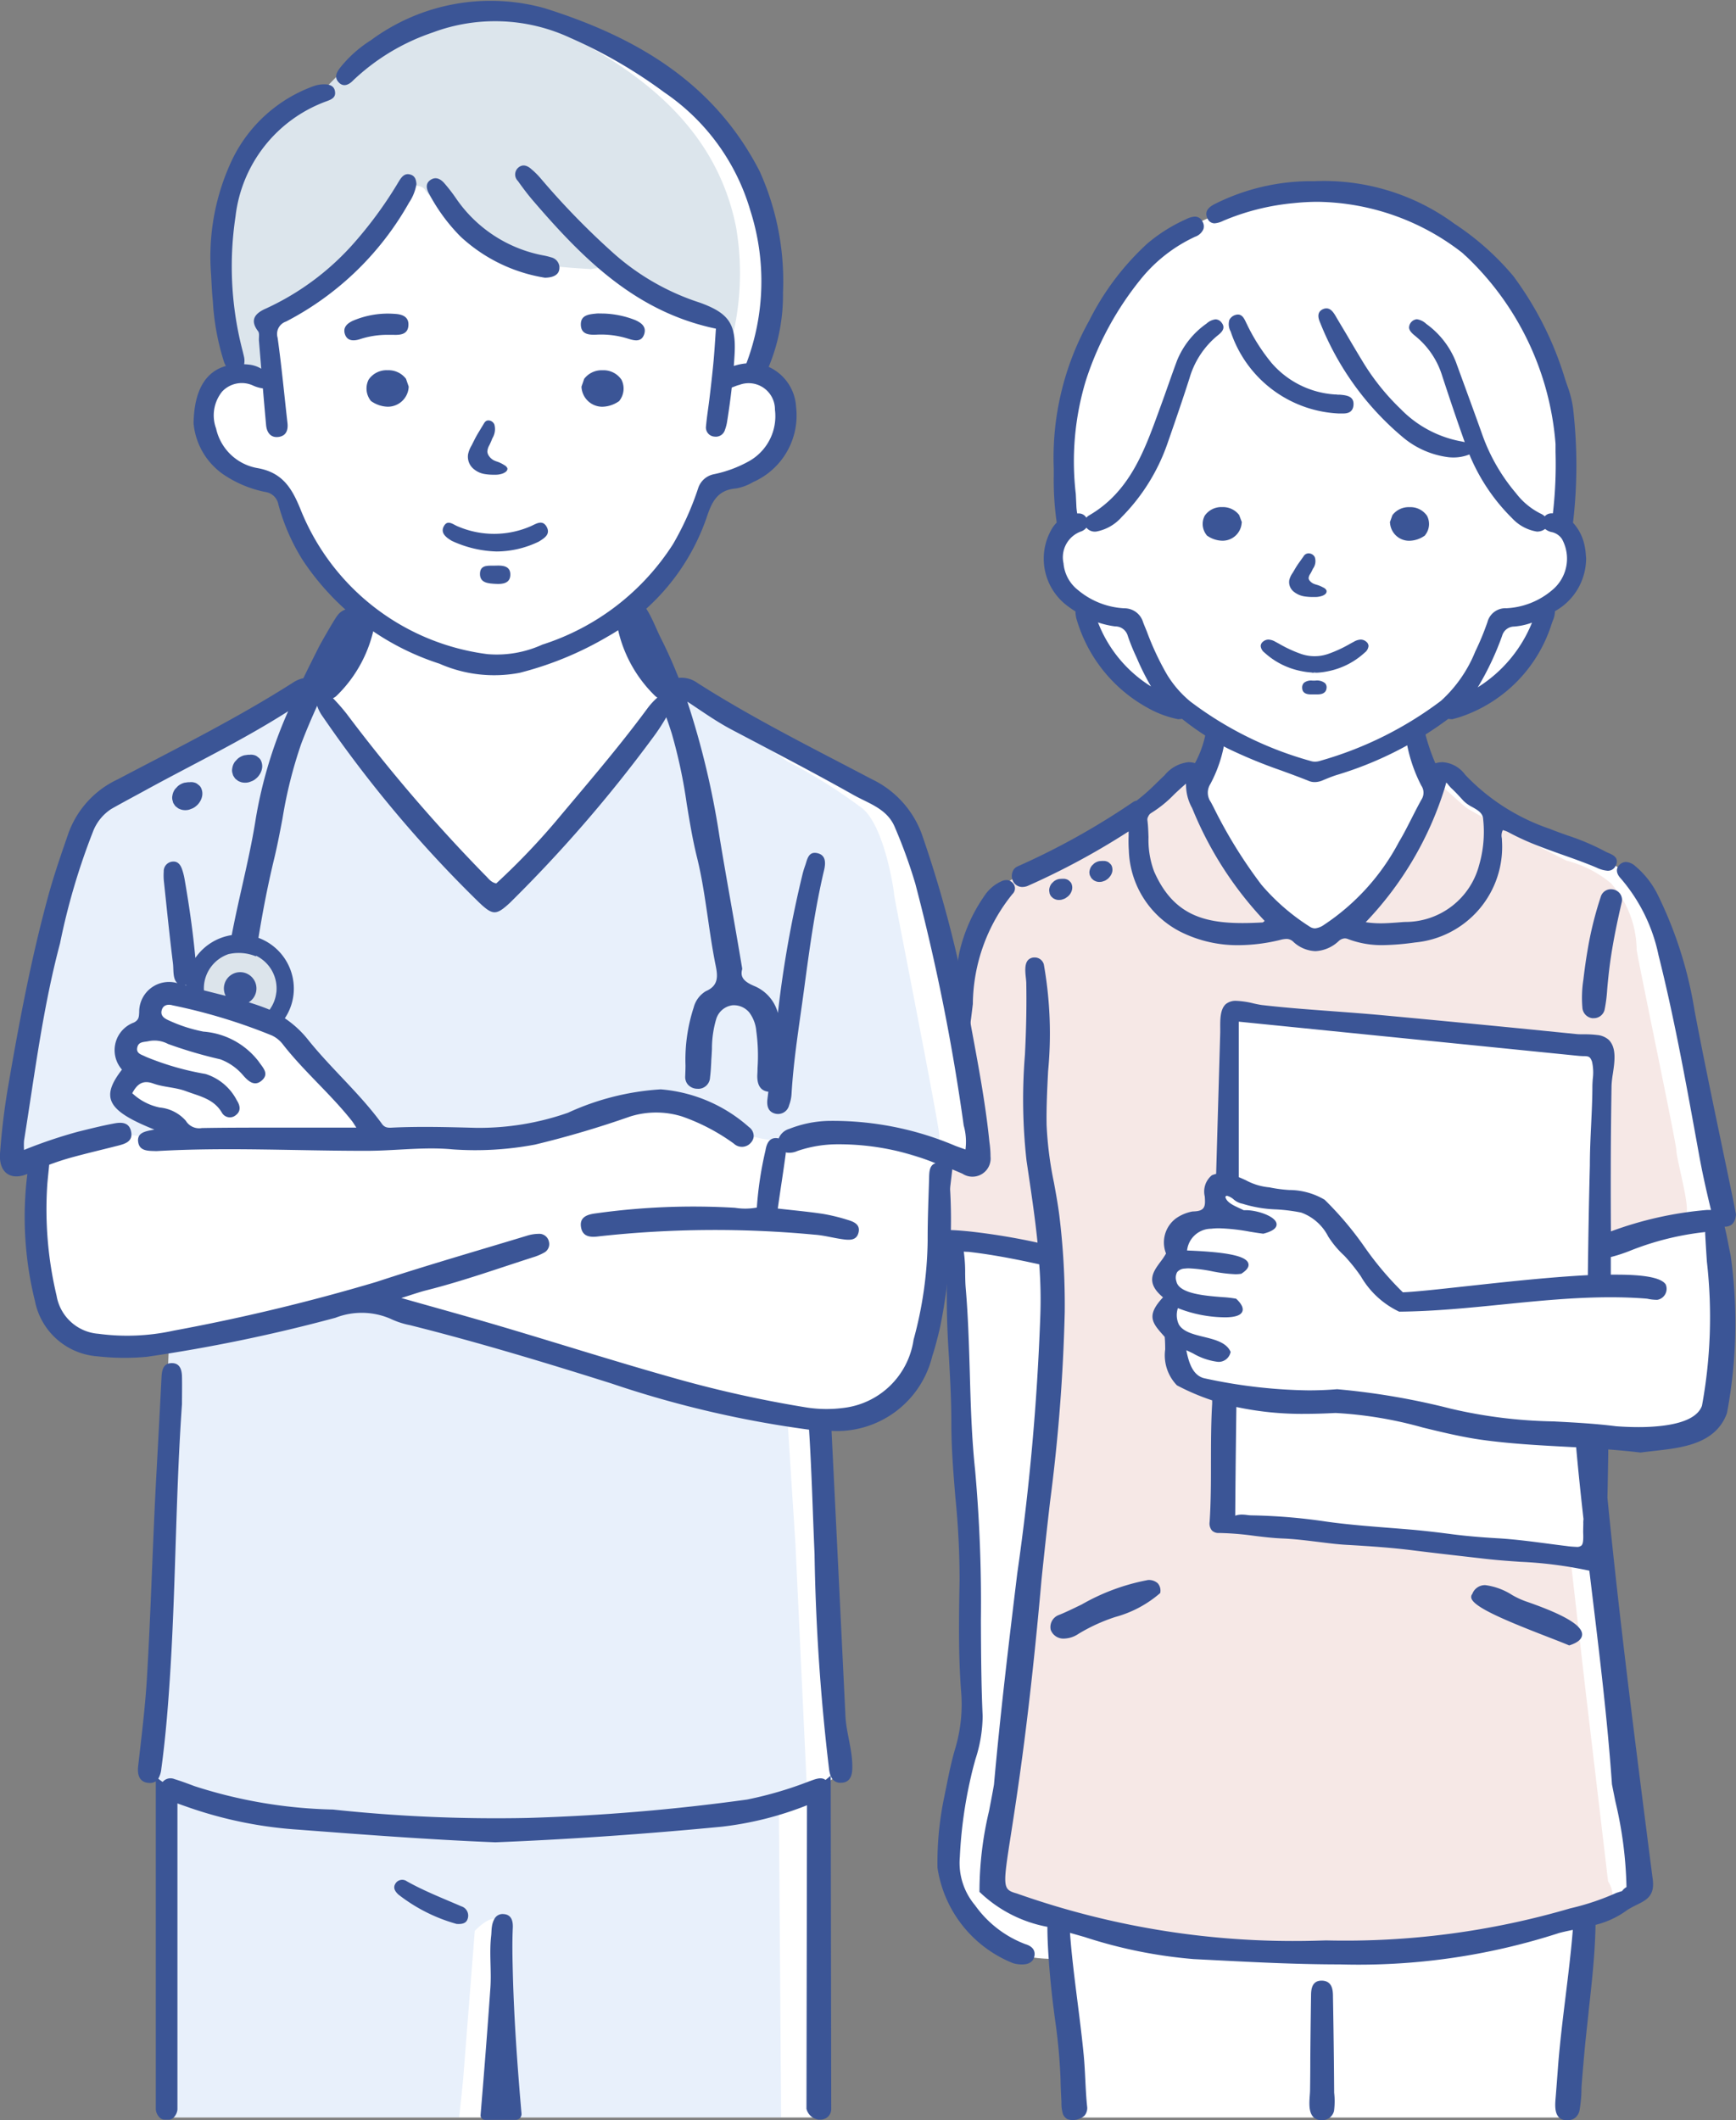 <svg id="Group_59975" data-name="Group 59975" xmlns="http://www.w3.org/2000/svg" width="65.502" height="80" viewBox="0 0 65.502 80">
  <rect x="0" y="0" width="65.502" height="80" fill="#808080" stroke="none"/>
  <g id="看護師" transform="translate(34.912 6.832)">
    <path id="白" d="M757.406,120.574c-.03-.233-.049-.37-.049-.37l.493-.136c-.734-3.793-1.172-6.5-2.32-10.5-.877-2.16-1.262-2.62-3.036-3.336-2.01-.792-3.544-1.219-4.839-2.767-.651-.7-.639.176-1.245-.476-.064-.311-.264-1.043-.331-1.35l.257-.152a5.151,5.151,0,0,1,2.245-.986c.624-.3,2.376-1.54,2.531-3.092a.867.867,0,0,1,.288-.493h0a2.139,2.139,0,0,0,.756-2.743c-.385-.163-.375-.284-.233-.642a8.346,8.346,0,0,1,.017-.865,11.3,11.3,0,0,0-.558-4.466,15.1,15.1,0,0,0-2.564-4.333,9.586,9.586,0,0,0-2.536-1.541c-3.341-1.881-7.3-.556-10.262,1.328a12.327,12.327,0,0,0-2.914,4.923,10.422,10.422,0,0,0-.167,4.959c.111.193-.111.442-.242.6-.216.474-.738,1.113-.278,1.71a2.055,2.055,0,0,0,.98,1.086c.31.333.24.906.514,1.345.292.495.623.989,1.046,1.57.3.468,1.741.821,2.263.976.356.18,1.06.9,1.443,1.033-.132.432-.286,1.676-.888,1.509-.977-.018-.689.579-1.67,1.178-.983.541-1.842,1-2.818,1.653-1.089.742-1.7.867-2.54,1.536-1.7,1.494-1.587,4.372-1.973,6.612-.28,2.071-.589,4.755-.859,6.545l.477.146.4-.04c.016,4.439.695,13.233.621,17.948a6.377,6.377,0,0,1-.3,1.72c-.252.97-1.144,3.894-.45,4.924,1.069,1.76,2.123,2.578,4.13,2.489l.56,5.994H751.9c0-.045.617-7.156.621-7.195s.035-.4.036-.428a10.245,10.245,0,0,0,2.011-.82c.625-.222-.894-8.256-.807-8.524-.015-.012-.686-4.184-.767-5.215-.035-.652-.048-2.646-.053-3.52,1.466.028,3.225.439,4.275-.609C758.356,126.447,757.548,122.239,757.406,120.574Z" transform="translate(-727.687 -81.003)" fill="#fff"/>
    <g id="塗り" transform="translate(0.329 22.273)">
      <g id="Group_59969" data-name="Group 59969">
        <path id="Path_186006" data-name="Path 186006" d="M757,341.7c0-.273-1.4-6.933-1.5-7.578a3.819,3.819,0,0,0-.973-2.513,4.263,4.263,0,0,0-1.685-.854s-3.465-1.761-3.774-2c-.19-.15-.714-.628-1.1-.973a10.158,10.158,0,0,1-1.536,2.891,17.075,17.075,0,0,1-1.533,1.844,4.4,4.4,0,0,1-1.218,1.129.457.457,0,0,1-.316.028.441.441,0,0,1-.06.03l-.016,0a4.262,4.262,0,0,1-.552-.325,8.931,8.931,0,0,1-1.127-1.022,6.81,6.81,0,0,1-1.689-2.3.247.247,0,0,0-.19-.161c-.009-.019-.019-.038-.028-.057a10.25,10.25,0,0,1-.566-1.5,2.034,2.034,0,0,0-.281-.777.471.471,0,0,0-.507-.145c-.1-.037-.252-.034-.427.158a10.266,10.266,0,0,1-1.25,1.15,9.637,9.637,0,0,1-1.52,1.09c-.692.405-2.273,1.195-2.818,1.5s-.274-.118-.95.758a3.769,3.769,0,0,0-1.1,2.2c-.24,1.235-.434,3.105-.578,4.167s-.724,6.609-.724,6.609l1.481.1,2.737.539s.164,2.444.154,3.421-.525,4.971-.525,4.971-.5,5.662-.692,6.825-.322,4.988-.579,6.05a10.837,10.837,0,0,0-.564,2.46c.113.27.258.354.789.708a24.8,24.8,0,0,0,4.025,1.213,23.3,23.3,0,0,0,3.59.472c.5-.011,1.68-.014,2.666-.011a.19.19,0,0,0,.159.206,6.5,6.5,0,0,0,1.358.017c.458-.014.916-.031,1.373-.054.286-.014.574-.026.862-.046a2.117,2.117,0,0,0,.461.041c.373-.011.741-.1,1.111-.14.4-.044.8-.067,1.2-.1a16.939,16.939,0,0,0,4.409-.954c.4-.145.79-.309,1.173-.487.191-.089.38-.184.422-.41a1,1,0,0,0-.169-.593l-.861-7.293s-.357-3.124-.581-5.1l-.027,0c-.933-.14-1.881-.127-2.823-.234-.088-.01-.175-.022-.262-.034-.7-.016-1.4-.024-2.1-.083-.965-.081-1.923-.239-2.887-.315a22.518,22.518,0,0,1-2.778-.212.469.469,0,0,1-.062-.019,9.6,9.6,0,0,1-1.537-.146.417.417,0,0,1-.195-.09.439.439,0,0,1-.384-.428c-.04-.962.11-1.923.11-2.886a11.436,11.436,0,0,0,.022-1.355c-.054-.427-.256-.335-.63-.425a1.441,1.441,0,0,1-.9-.59,1.32,1.32,0,0,1-.327-1.332,1.171,1.171,0,0,1-.233-1.5,1.346,1.346,0,0,1-.237-.687,1.006,1.006,0,0,1,.306-.815,1.2,1.2,0,0,1,.192-1.074,2.686,2.686,0,0,1,1.046-.515.335.335,0,0,1,.2-.013c.123-.015.261-.028.247-.011.034-.041-.019-.33-.016-.413a1.1,1.1,0,0,1,.459-.952c0-.057,0-.113,0-.17a.374.374,0,0,1-.034-.169c.112-1.712.024-3.4.015-5.121a.47.47,0,0,1,.488-.714c1.5.295,3.031.114,4.539.315q1.782.237,3.562.5a39.2,39.2,0,0,1,4.732.259.442.442,0,0,1,.621.4v.01a.451.451,0,0,1,.056.21c.052,2.219-.312,4.472-.228,6.694.163-.046.343-.1.532-.155.787-.238,2.182-.276,2.4-.477s.5.041.545-.37S757,341.973,757,341.7Z" transform="translate(-728.988 -327.39)" fill="#f6e8e6"/>
      </g>
    </g>
    <g id="アウトライン" transform="translate(0 0)">
      <g id="Group_59970" data-name="Group 59970" transform="translate(0 20.425)">
        <path id="Path_186007" data-name="Path 186007" d="M889.268,843.687q-.013-1.21-.035-2.42c0-.223-.011-.6-.414-.611H888.8c-.386,0-.392.381-.394.565q-.018,1.177-.028,2.355,0,.6-.009,1.194c0,.31-.126.884.19,1.086a.473.473,0,0,0,.3.065.455.455,0,0,0,.414-.35,2.846,2.846,0,0,0,.005-.687Q889.274,844.285,889.268,843.687Z" transform="translate(-873.85 -793.18)" fill="#3b5596"/>
        <path id="Path_186008" data-name="Path 186008" d="M778.371,672.522a.507.507,0,0,0,.51.331,1.008,1.008,0,0,0,.535-.177,6.634,6.634,0,0,1,1.394-.638,4.3,4.3,0,0,0,1.689-.9l.009-.02V671.1a.417.417,0,0,0-.1-.335.5.5,0,0,0-.368-.121,7.986,7.986,0,0,0-2.5.923c-.357.173-.666.322-.872.4A.485.485,0,0,0,778.371,672.522Z" transform="translate(-773.638 -638.284)" fill="#3b5596"/>
        <path id="Path_186009" data-name="Path 186009" d="M959.927,674.736c.271.105.552.214.756.3l.025.01.025-.008c.306-.1.461-.241.462-.407,0-.445-1.166-.91-2.049-1.221a3.094,3.094,0,0,1-.6-.271,2.459,2.459,0,0,0-1-.367.507.507,0,0,0-.495.333.173.173,0,0,0-.035.161C957.117,673.62,958.393,674.141,959.927,674.736Z" transform="translate(-936.411 -640.219)" fill="#3b5596"/>
        <path id="Path_186010" data-name="Path 186010" d="M795.038,365.9l.009.022h0a.474.474,0,0,0,.042.071.314.314,0,0,0,.036.034l.037.034a.524.524,0,0,0,.095.047.36.36,0,0,0,.124.021.572.572,0,0,0,.087-.007.256.256,0,0,0,.044-.012l.029-.01a.345.345,0,0,0,.123-.062l.01-.007a.408.408,0,0,0,.094-.089.463.463,0,0,0,.1-.194.385.385,0,0,0-.011-.2.233.233,0,0,0-.081-.118.249.249,0,0,0-.125-.077.293.293,0,0,0-.1-.016h-.027a.218.218,0,0,0-.041,0l-.1.007a.473.473,0,0,0-.2.09l-.076.073a.421.421,0,0,0-.089.178.3.3,0,0,0,0,.165l0,.015A.182.182,0,0,0,795.038,365.9Z" transform="translate(-788.814 -360.109)" fill="#3b5596"/>
        <path id="Path_186011" data-name="Path 186011" d="M778.7,373.51a.466.466,0,0,0,.095-.194.385.385,0,0,0-.011-.2.231.231,0,0,0-.081-.118.25.25,0,0,0-.125-.077.3.3,0,0,0-.1-.016h-.027a.226.226,0,0,0-.041,0l-.1.007a.475.475,0,0,0-.2.09l-.076.073a.421.421,0,0,0-.089.178.3.3,0,0,0,0,.165l0,.015a.185.185,0,0,0,.011.042l.009.022h0a.472.472,0,0,0,.042.071.319.319,0,0,0,.036.034l.037.034a.511.511,0,0,0,.095.047.36.36,0,0,0,.124.021.568.568,0,0,0,.087-.007.247.247,0,0,0,.044-.012l.029-.01a.344.344,0,0,0,.123-.062l.01-.007A.411.411,0,0,0,778.7,373.51Z" transform="translate(-773.258 -367.004)" fill="#3b5596"/>
        <path id="Path_186012" data-name="Path 186012" d="M725.673,386.545l.046,0c.343,0,.383-.331.4-.509q.121-1.006.239-2.012c.194-1.654.4-3.364.628-5.041.034-.247.064-.5.094-.746a6.685,6.685,0,0,1,1.495-4.153.29.29,0,0,0,0-.427.317.317,0,0,0-.23-.1.464.464,0,0,0-.209.057,1.5,1.5,0,0,0-.616.533,6.1,6.1,0,0,0-.954,2.166c-.343,1.957-.624,4.074-.86,6.474-.071.728-.179,1.46-.282,2.169-.047.321-.094.64-.137.961C725.278,386.22,725.3,386.516,725.673,386.545Z" transform="translate(-725.285 -367.608)" fill="#3b5596"/>
        <path id="Path_186013" data-name="Path 186013" d="M762.425,312.815a.537.537,0,0,0,.215-.047,27.794,27.794,0,0,0,3.793-2.05h0c0,.062,0,.118,0,.174a5.036,5.036,0,0,0,.008.546,3.573,3.573,0,0,0,1.942,3.064,4.789,4.789,0,0,0,2.195.509,6.728,6.728,0,0,0,1.582-.2.972.972,0,0,1,.229-.036.361.361,0,0,1,.249.1,1.288,1.288,0,0,0,.84.361,1.368,1.368,0,0,0,.875-.374.373.373,0,0,1,.235-.107.323.323,0,0,1,.121.025,3.581,3.581,0,0,0,1.332.229,9.69,9.69,0,0,0,1.2-.1,3.622,3.622,0,0,0,3.278-3.847c0-.031,0-.063-.006-.094a.455.455,0,0,1,.04-.3l.048.016a.815.815,0,0,1,.152.06,9.62,9.62,0,0,0,1.045.484c.34.135.685.258,1.026.379.415.147.845.3,1.268.479a1.165,1.165,0,0,0,.417.117.321.321,0,0,0,.3-.187.106.106,0,0,0,.008-.016.3.3,0,0,0,.024-.235c-.046-.122-.189-.183-.316-.239a1.226,1.226,0,0,1-.132-.063,8.855,8.855,0,0,0-1.405-.594c-.224-.08-.455-.162-.678-.252a7.892,7.892,0,0,1-3.177-2.034,1.15,1.15,0,0,0-.853-.477.949.949,0,0,0-.273.042,7.55,7.55,0,0,1-.367-1.059c0-.013-.006-.026-.008-.039a1.054,1.054,0,0,1-.023-.113.592.592,0,0,0-.109-.3l-.016-.019-.006-.008-.068.051,0,0a1.824,1.824,0,0,1-.25.17h0a.92.92,0,0,1-.229.092l-.025.007,0,.025a2.05,2.05,0,0,0,.036.5c0,.012,0,.024.007.037a5.727,5.727,0,0,0,.528,1.5.473.473,0,0,1,.007.522c-.127.227-.246.462-.362.689-.153.3-.312.618-.49.913a8.5,8.5,0,0,1-2.827,3.127.715.715,0,0,1-.34.134.377.377,0,0,1-.21-.072,8.071,8.071,0,0,1-1.81-1.572,18.021,18.021,0,0,1-1.806-2.923l-.105-.2a.606.606,0,0,1-.019-.677,5.1,5.1,0,0,0,.508-1.415l.007-.037a1.868,1.868,0,0,0,.03-.4v-.022l-.021-.008a4.234,4.234,0,0,1-.583-.315l-.033-.022-.018.035a.365.365,0,0,0-.027.059,1.087,1.087,0,0,0-.051.252s0,0,0,.008,0,.025-.006.039a3.918,3.918,0,0,1-.384,1.034.955.955,0,0,0-.248-.035,1.347,1.347,0,0,0-.9.495l-.037.035c-.086.081-.17.163-.255.245a7.729,7.729,0,0,1-.764.678h0a.341.341,0,0,0-.134.053,27.687,27.687,0,0,1-4.369,2.433.341.341,0,0,0-.182.215.445.445,0,0,0,.031.351A.386.386,0,0,0,762.425,312.815Zm6.393-3,.035.08a13.625,13.625,0,0,0,2.712,4.2l-.024.022a.191.191,0,0,1-.048.036c-.285.016-.532.024-.758.024-1.494,0-2.632-.332-3.341-1.948a3.39,3.39,0,0,1-.211-1.289c-.007-.216-.014-.439-.043-.658a.234.234,0,0,1,.019-.1c0-.006.006-.011.009-.017s.011-.02.016-.03,0-.011.008-.016a0,0,0,0,1,0,0,.248.248,0,0,1,.082-.089,4.418,4.418,0,0,0,.869-.7c.146-.139.3-.282.456-.414A1.812,1.812,0,0,0,768.818,309.819Zm9.7-.83a.893.893,0,0,0,.1.111c.158.148.308.311.446.465a1.343,1.343,0,0,0,.338.239c.175.1.343.194.393.366a.352.352,0,0,1,.015.091,4.5,4.5,0,0,1-.154,1.739,2.873,2.873,0,0,1-2.73,2.138c-.12,0-.238.013-.357.022-.2.014-.408.03-.62.03a3.72,3.72,0,0,1-.571-.042,12.8,12.8,0,0,0,2.98-5.058c.021-.07.04-.139.058-.209A.344.344,0,0,1,778.514,308.989Z" transform="translate(-758.76 -306.605)" fill="#3b5596"/>
        <path id="Path_186014" data-name="Path 186014" d="M1004.648,377.76a13.346,13.346,0,0,0-.5,2.032c-.059.346-.109.7-.149,1.043l-.006.049a4.438,4.438,0,0,0-.038,1.038.43.43,0,0,0,.37.414.425.425,0,0,0,.051,0,.42.42,0,0,0,.416-.31,5.665,5.665,0,0,0,.1-.775c.007-.089.015-.178.024-.268.027-.272.066-.631.122-.994.092-.6.219-1.236.4-2.016a.4.4,0,0,0-.07-.346.425.425,0,0,0-.332-.156A.394.394,0,0,0,1004.648,377.76Z" transform="translate(-979.162 -371.175)" fill="#3b5596"/>
        <path id="Path_186015" data-name="Path 186015" d="M756.427,380.078c-.032-.161-.064-.318-.106-.479l.042,0c.308-.023.369-.269.387-.463l-.026-.137c-.02-.107-.042-.225-.066-.342q-.222-1.081-.449-2.161c-.345-1.651-.7-3.357-1.02-5.041a15.4,15.4,0,0,0-1.372-4.341,3.345,3.345,0,0,0-.873-1.126.567.567,0,0,0-.343-.15.344.344,0,0,0-.239.1c-.151.141-.137.33.038.518a6.43,6.43,0,0,1,1.428,2.9c.585,2.33,1.021,4.728,1.442,7.048l.089.49c.112.616.252,1.265.449,2.074-.048,0-.1,0-.154,0a13.707,13.707,0,0,0-3.623.809c0-.011,0-.02,0-.026-.005-.746-.007-1.511-.005-2.273,0-1.066.013-2.144.029-3.2a3.72,3.72,0,0,1,.05-.451c.068-.459.146-.979-.158-1.28a.76.76,0,0,0-.438-.181,3.741,3.741,0,0,0-.49-.026c-.111,0-.216,0-.3-.01l-1.823-.183c-1.841-.182-3.707-.361-5.547-.532-.6-.055-1.208-.1-1.8-.144-.389-.029-.779-.058-1.168-.089-.593-.048-1.074-.095-1.515-.146-.083-.01-.191-.033-.306-.058a3.255,3.255,0,0,0-.652-.1.587.587,0,0,0-.406.121c-.216.194-.214.585-.212.9,0,.061,0,.119,0,.17l-.154,5.337a1.058,1.058,0,0,0-.161.053.79.79,0,0,0-.268.8c.02.309.033.514-.311.556-.041.005-.086.008-.15.01a1.556,1.556,0,0,0-.637.269,1.133,1.133,0,0,0-.364,1.317,2.627,2.627,0,0,1-.213.317c-.271.365-.578.777.1,1.336-.648.694-.407.965.026,1.451l.036.04c.017.153.018.315.02.472a1.625,1.625,0,0,0,.443,1.358,8.6,8.6,0,0,0,1.329.567c0,.063,0,.123,0,.125-.044.735-.045,1.481-.046,2.2,0,.742,0,1.509-.05,2.262a.416.416,0,0,0,.086.322.351.351,0,0,0,.272.095,11.053,11.053,0,0,1,1.324.107c.349.043.71.086,1.066.1.443.018.888.073,1.318.126.382.047.778.1,1.17.118.748.044,1.635.1,2.539.217.651.081,1.314.157,1.955.23l.662.076c.44.051.89.083,1.324.113a15.651,15.651,0,0,1,2.552.323.48.48,0,0,0,.059.011q.056.465.112.927c.282,2.328.574,4.736.742,7.137.043.219.087.434.13.648l.006.027a15.133,15.133,0,0,1,.412,3.2.55.55,0,0,0-.167.151c-.055.017-.125.039-.214.069l-.013.005a9.349,9.349,0,0,1-1.727.578,30.162,30.162,0,0,1-9.211,1.21l-.384.011a31.272,31.272,0,0,1-11.286-1.781c-.547-.154-.534-.233-.222-2.241.261-1.681.7-4.493,1.152-9.6.1-.977.21-1.971.321-2.932a67.453,67.453,0,0,0,.555-7.161,27.65,27.65,0,0,0-.2-3.617c-.053-.429-.132-.863-.209-1.282a13.568,13.568,0,0,1-.275-2.163c-.012-.673.023-1.361.056-2.028a14.947,14.947,0,0,0-.161-4.033.356.356,0,0,0-.355-.261.334.334,0,0,0-.207.069c-.175.136-.142.453-.115.707.008.07.014.136.015.187.014.794,0,1.6-.036,2.4l-.015.311a20.8,20.8,0,0,0,.06,3.988l.064.432c.134.906.264,1.787.352,2.666a24.5,24.5,0,0,0-2.615-.428l-.058-.005c-.228-.021-.464-.042-.7-.042a2.916,2.916,0,0,0-.46.034c-.078.012-.313.05-.326.294a.322.322,0,0,0,.29.334,3.126,3.126,0,0,0,.361.058l.148.019c-.006.071-.011.14-.017.206-.013.156-.025.3-.032.444a33.583,33.583,0,0,0,.068,3.418c.044.819.09,1.667.089,2.5,0,.944.079,1.9.156,2.822a30.592,30.592,0,0,1,.154,3.089c-.024,1.359-.049,2.765.055,4.152a5.848,5.848,0,0,1-.211,2.167c-.144.474-.244.97-.34,1.449-.027.136-.055.272-.083.408a12.026,12.026,0,0,0-.254,2.671,4.611,4.611,0,0,0,2.858,3.6,1.262,1.262,0,0,0,.306.045h.008c.107,0,.433,0,.487-.328.024-.146-.017-.34-.344-.438a4.117,4.117,0,0,1-1.9-1.469,2.481,2.481,0,0,1-.572-1.817,16.757,16.757,0,0,1,.419-3.028c.048-.22.11-.446.17-.664a5.38,5.38,0,0,0,.272-1.625c-.055-1.2-.061-2.427-.066-3.611a56.27,56.27,0,0,0-.219-5.678c-.13-1.221-.167-2.472-.2-3.682-.031-1.043-.063-2.122-.154-3.179-.016-.183-.018-.371-.021-.553a5.627,5.627,0,0,0-.052-.824l.1.006c.074,0,.128.007.181.014.875.105,1.744.278,2.566.459A17.188,17.188,0,0,1,730.5,383a91.013,91.013,0,0,1-.869,9.686c-.312,2.573-.634,5.234-.878,7.965-.056.327-.122.664-.187,1a13.153,13.153,0,0,0-.36,3.019v.028l.021.019a5.012,5.012,0,0,0,2.542,1.3h0c0,.373.018.759.047,1.18.025.381.062.793.11,1.248.036.343.08.683.13,1.064a21.179,21.179,0,0,1,.209,2.265c.005.283.018.566.034.849a1.428,1.428,0,0,0,.054.451.383.383,0,0,0,.172.2.658.658,0,0,0,.641-.131.444.444,0,0,0,.1-.363c-.066-.642-.066-1.293-.128-1.937-.064-.662-.148-1.321-.231-1.981-.108-.856-.221-1.74-.286-2.618l.548.156a17.965,17.965,0,0,0,4.122.834l.588.03c1.609.083,3.273.17,4.919.17a24.553,24.553,0,0,0,8.286-1.187c.176-.046.345-.082.51-.115-.068.843-.173,1.692-.274,2.517-.107.872-.218,1.775-.286,2.666q-.04.543-.083,1.086c-.022.276-.089.76.249.887a.571.571,0,0,0,.36,0,.412.412,0,0,0,.09-.042.48.48,0,0,0,.194-.287,4.962,4.962,0,0,0,.077-.887q.054-.709.119-1.417c.043-.47.1-.949.148-1.413l0-.016c.119-1.071.244-2.18.263-3.284h0a3.371,3.371,0,0,0,1.2-.562,3.625,3.625,0,0,1,.356-.194c.37-.184.69-.343.6-.977l-.072-.562c-.605-4.723-1.182-9.223-1.635-13.822.012-.556.022-1.117.031-1.676l0-.145c.406.031.813.068,1.216.117h0l.131-.017.353-.041.365-.042c.965-.119,2.028-.333,2.413-1.383a18.315,18.315,0,0,0,.139-5.96C756.5,380.456,756.464,380.266,756.427,380.078Zm-.837-.173c.018.337.04.673.062,1.01a18.466,18.466,0,0,1-.185,5.44c-.145.4-.646.651-1.489.755a7.513,7.513,0,0,1-.909.051c-.272,0-.558-.011-.847-.033-.789-.1-1.585-.142-2.356-.182a18.244,18.244,0,0,1-3.867-.478,27.11,27.11,0,0,0-4.3-.737c-.351.03-.716.044-1.085.044a19.518,19.518,0,0,1-3.943-.461c-.413-.114-.565-.567-.66-1.053.078.034.167.077.261.123a2.435,2.435,0,0,0,.926.314.648.648,0,0,0,.077,0,.459.459,0,0,0,.4-.345l.009-.026-.012-.025c-.161-.338-.59-.444-1.005-.546-.383-.094-.779-.191-.937-.466a.826.826,0,0,1-.037-.618,4.93,4.93,0,0,0,1.77.347,2.152,2.152,0,0,0,.259-.014c.232-.029.369-.1.407-.22s-.033-.274-.232-.463l-.016-.009-.01,0a4.189,4.189,0,0,0-.5-.056c-.656-.052-1.646-.129-1.736-.6a.434.434,0,0,1,.03-.344.388.388,0,0,1,.286-.133,1.284,1.284,0,0,1,.154-.009,5.544,5.544,0,0,1,.878.111,5.54,5.54,0,0,0,.879.11,1.328,1.328,0,0,0,.161-.009l.036-.005.013,0,.007,0c.218-.137.307-.264.273-.391-.075-.281-.788-.431-2.313-.49h0a.921.921,0,0,1,.909-.821,2.48,2.48,0,0,1,.3-.017,7.505,7.505,0,0,1,1.16.129c.174.028.338.055.494.074h.013l.007,0c.357-.092.522-.222.491-.386-.053-.278-.735-.5-1.152-.5-.031,0-.061,0-.089,0-.051-.026-.105-.051-.161-.077-.237-.11-.482-.223-.527-.424a.071.071,0,0,1,.06-.042.615.615,0,0,1,.248.133.71.71,0,0,0,.342.168,4.773,4.773,0,0,0,1.264.213,6.43,6.43,0,0,1,.949.12,1.852,1.852,0,0,1,1.016.9,3.56,3.56,0,0,0,.606.724,6.8,6.8,0,0,1,.625.777,3.3,3.3,0,0,0,1.448,1.337l.012,0h.006c1.311-.013,2.627-.145,3.9-.273,1.322-.133,2.689-.27,4.047-.27.49,0,.943.017,1.381.053l.029.005a1.686,1.686,0,0,0,.3.037.611.611,0,0,0,.074,0,.422.422,0,0,0,.309-.577c-.16-.249-.769-.371-1.862-.371l-.211,0c0-.183,0-.425,0-.664a6.014,6.014,0,0,0,.742-.244,10.737,10.737,0,0,1,2.823-.7C755.585,379.827,755.587,379.866,755.59,379.9Zm-4.6,10.873-.005.245c0,.017,0,.033,0,.05a.615.615,0,0,0,0,.076c.01.257,0,.41-.062.477a.259.259,0,0,1-.2.054,3.525,3.525,0,0,1-.381-.034c-.227-.027-.455-.057-.682-.087-.6-.079-1.224-.161-1.845-.2-.685-.039-1.246-.088-1.767-.155-.468-.061-1.02-.129-1.568-.176-.28-.024-.56-.046-.839-.068-.781-.062-1.589-.125-2.381-.238a21.321,21.321,0,0,0-2.8-.231,1.431,1.431,0,0,1-.158-.014,1.549,1.549,0,0,0-.194-.015.766.766,0,0,0-.252.041c.006-1.1.022-2.444.037-3.632l.006-.469a11.8,11.8,0,0,0,2.585.259c.349,0,.727-.011,1.154-.033a15.144,15.144,0,0,1,3.292.548c.706.172,1.436.35,2.18.458,1.078.153,2.171.212,3.237.269l.373.02c.08.9.175,1.807.277,2.711C750.99,390.684,750.989,390.73,750.988,390.777Zm.327-17.412a1.872,1.872,0,0,1,.028.67c-.006.095-.012.184-.013.262,0,.487-.025.981-.047,1.46-.024.5-.048,1.015-.048,1.522-.035,1.381-.06,2.775-.076,4.148-1.432.072-3.155.261-4.6.419-1.021.112-1.9.209-2.38.228a12.036,12.036,0,0,1-1.45-1.717,12.571,12.571,0,0,0-1.5-1.775,2.633,2.633,0,0,0-1.335-.368,5.224,5.224,0,0,1-.749-.1,2.281,2.281,0,0,1-.891-.269c-.09-.041-.179-.081-.267-.117l0-5.866,12.8,1.288c.07.007.131.01.184.012C751.177,373.165,751.244,373.167,751.315,373.365Z" transform="translate(-726.161 -360.571)" fill="#3b5596"/>
      </g>
      <g id="Group_59971" data-name="Group 59971" transform="translate(4.47)">
        <path id="Path_186016" data-name="Path 186016" d="M796.029,91.081c0-.036-.007-.076-.01-.117a2.1,2.1,0,0,0-.04-.316,1.8,1.8,0,0,0-.446-.907c.006-.036.011-.072.015-.106a18.648,18.648,0,0,0,.01-4.023l-.022-.2a4.1,4.1,0,0,0-.226-.869c-.03-.088-.06-.176-.088-.265a12.643,12.643,0,0,0-1.938-3.84,10.208,10.208,0,0,0-2.231-1.981l-.119-.087a8.316,8.316,0,0,0-5.14-1.514h-.132a8.1,8.1,0,0,0-3.612.846c-.151.076-.466.235-.306.561a.287.287,0,0,0,.267.183.871.871,0,0,0,.326-.095A8.915,8.915,0,0,1,785,77.684a8.672,8.672,0,0,1,.911-.049,9.058,9.058,0,0,1,5.408,1.894.968.968,0,0,1,.1.087c.028.027.057.054.087.078a10.907,10.907,0,0,1,3.37,7.08v.305a16.142,16.142,0,0,1-.1,2.311l-.036,0a.336.336,0,0,0-.271.112.544.544,0,0,0-.15-.1,2.662,2.662,0,0,1-.93-.766,7.06,7.06,0,0,1-1.263-2.175c-.218-.615-.446-1.238-.666-1.841q-.173-.472-.344-.943a3.21,3.21,0,0,0-1.117-1.435.646.646,0,0,0-.355-.176.325.325,0,0,0-.295.319c.012.13.134.23.241.318l.014.012a3.09,3.09,0,0,1,.991,1.474c.262.8.547,1.651.855,2.515-.048-.013-.1-.024-.145-.032a4.256,4.256,0,0,1-2.271-1.218,8.747,8.747,0,0,1-1.388-1.715c-.212-.347-.422-.7-.625-1.048-.148-.251-.3-.5-.446-.752-.082-.137-.183-.283-.345-.283a.316.316,0,0,0-.13.03c-.277.125-.147.414-.1.523a10.868,10.868,0,0,0,3.12,4.313,3.316,3.316,0,0,0,1.724.75c.061.006.122.009.181.009a1.6,1.6,0,0,0,.6-.114,7.264,7.264,0,0,0,1.616,2.41,1.627,1.627,0,0,0,.927.5h.007a.479.479,0,0,0,.307-.1.565.565,0,0,0,.225.115.617.617,0,0,1,.412.267,1.538,1.538,0,0,1-.361,1.919,2.878,2.878,0,0,1-1.738.692.7.7,0,0,0-.712.518,9.993,9.993,0,0,1-.46,1.113,5.074,5.074,0,0,1-1.293,1.861,13.789,13.789,0,0,1-4.539,2.259.7.7,0,0,1-.216.038.53.53,0,0,1-.165-.026,13.464,13.464,0,0,1-4.544-2.248,4.03,4.03,0,0,1-.882-1.024,10.529,10.529,0,0,1-.753-1.611c-.048-.119-.1-.239-.144-.358a.733.733,0,0,0-.71-.52,2.956,2.956,0,0,1-1.742-.686,1.433,1.433,0,0,1-.549-1.012,1.036,1.036,0,0,1,.683-1.209.462.462,0,0,0,.181-.135.407.407,0,0,0,.361.147h.007a1.685,1.685,0,0,0,.959-.544,7.382,7.382,0,0,0,1.724-2.759c.321-.921.6-1.735.84-2.488A3.256,3.256,0,0,1,782.1,82.7l.02-.016c.131-.106.33-.265.159-.486a.29.29,0,0,0-.232-.128.6.6,0,0,0-.339.159,3.156,3.156,0,0,0-1.111,1.389c-.113.3-.222.611-.328.91-.09.255-.18.51-.273.764l-.1.274c-.541,1.485-1.1,3.02-2.619,3.9a.39.39,0,0,0-.105.088.326.326,0,0,0-.294-.161.48.48,0,0,0-.053,0c0-.014,0-.028-.005-.042-.01-.073-.02-.148-.023-.222-.007-.156-.015-.311-.022-.467a10.527,10.527,0,0,1,.378-4.28,11.831,11.831,0,0,1,2.125-3.892,5.714,5.714,0,0,1,2-1.538.529.529,0,0,0,.312-.286.354.354,0,0,0-.04-.294.312.312,0,0,0-.283-.178.793.793,0,0,0-.319.092,6.058,6.058,0,0,0-1.49.938,10.058,10.058,0,0,0-2.181,2.9,10.6,10.6,0,0,0-1.334,5.578v.049c0,.057,0,.139,0,.221a11,11,0,0,0,.1,1.676c0,.026.007.057.012.09a1.118,1.118,0,0,0-.191.248,2.224,2.224,0,0,0,.6,2.9c.1.075.2.143.3.207a.6.6,0,0,0,0,.064,1.191,1.191,0,0,0,.06.294,5.6,5.6,0,0,0,2.667,3.28,3.887,3.887,0,0,0,1.142.426h.008a1,1,0,0,0,.14-.014,10.2,10.2,0,0,0,1.738,1.123,18.864,18.864,0,0,0,2.011.828c.343.126.7.256,1.043.395a.577.577,0,0,0,.216.041.784.784,0,0,0,.306-.068c.147-.062.321-.134.5-.193a13.553,13.553,0,0,0,4.234-2.125,1.238,1.238,0,0,0,.141.013h.006l.006,0,.091-.025c.083-.022.177-.048.271-.082a5.417,5.417,0,0,0,3.388-3.5c.011-.031.023-.063.036-.1a.928.928,0,0,0,.086-.369A2.282,2.282,0,0,0,796.029,91.081Zm-2.041,2.431a5.16,5.16,0,0,1-2.051,2.444l.042-.064a10.866,10.866,0,0,0,.883-1.886.473.473,0,0,1,.45-.345A2.534,2.534,0,0,0,793.988,93.513Zm-15.722.143a.488.488,0,0,1,.471.361,7.435,7.435,0,0,0,.319.787l.027.061a9.63,9.63,0,0,0,.53,1.057,4.941,4.941,0,0,1-1.966-2.329l-.037-.087A3.47,3.47,0,0,0,778.266,93.656Z" transform="translate(-775.565 -76.852)" fill="#3b5596"/>
        <path id="Path_186017" data-name="Path 186017" d="M923.22,216.5a1.033,1.033,0,0,0,.564-.181l.026-.017.016-.027a.667.667,0,0,0,.062-.718.757.757,0,0,0-.662-.325.767.767,0,0,0-.633.289l-.013.02-.092.259.006.035A.721.721,0,0,0,923.22,216.5Z" transform="translate(-909.427 -202.928)" fill="#3b5596"/>
        <path id="Path_186018" data-name="Path 186018" d="M843.107,215.555a.666.666,0,0,0,.062.718l.016.027.026.017a1.033,1.033,0,0,0,.564.181.721.721,0,0,0,.726-.665l.006-.035-.1-.268-.008-.011a.766.766,0,0,0-.633-.289A.757.757,0,0,0,843.107,215.555Z" transform="translate(-837.033 -202.928)" fill="#3b5596"/>
        <path id="Path_186019" data-name="Path 186019" d="M880.588,235.4a.479.479,0,0,0,.069-.443.266.266,0,0,0-.233-.138.223.223,0,0,0-.193.119l-.138.194c-.039.054-.078.109-.114.165s-.057.092-.084.139-.045.077-.075.125a.783.783,0,0,0-.123.266.46.46,0,0,0,.147.42.847.847,0,0,0,.452.2,2.045,2.045,0,0,0,.259.019h.093a.846.846,0,0,0,.265-.035c.2-.065.2-.162.186-.216a.245.245,0,0,0-.122-.108l-.011-.006a1.149,1.149,0,0,0-.144-.066c-.032-.013-.065-.023-.1-.033a.792.792,0,0,1-.113-.04.391.391,0,0,1-.144-.115.171.171,0,0,1-.039-.092.337.337,0,0,1,.062-.161A1.872,1.872,0,0,0,880.588,235.4Z" transform="translate(-870.432 -220.772)" fill="#3b5596"/>
        <path id="Path_186020" data-name="Path 186020" d="M871.6,271.959a.35.35,0,0,0,.14-.246.215.215,0,0,0-.085-.162.315.315,0,0,0-.21-.08.546.546,0,0,0-.252.078l-.149.08a4.8,4.8,0,0,1-.819.38,1.565,1.565,0,0,1-1.038,0,4.805,4.805,0,0,1-.819-.38l-.149-.08a.547.547,0,0,0-.252-.078.315.315,0,0,0-.21.08.216.216,0,0,0-.085.162.35.35,0,0,0,.14.246,2.869,2.869,0,0,0,1.388.7,2.821,2.821,0,0,0,.4.054v.006l.1,0v-.036l.016.036h.063l.034,0a2.815,2.815,0,0,0,.4-.054A2.869,2.869,0,0,0,871.6,271.959Z" transform="translate(-859.486 -254.17)" fill="#3b5596"/>
        <path id="Path_186021" data-name="Path 186021" d="M885.7,288.878h-.075a.44.44,0,0,0-.324.082.252.252,0,0,0-.068.193c.006.245.254.245.348.245h.084l.126,0c.091,0,.334,0,.361-.23a.233.233,0,0,0-.054-.192.481.481,0,0,0-.361-.1Z" transform="translate(-875.482 -270.029)" fill="#3b5596"/>
        <path id="Path_186022" data-name="Path 186022" d="M858.26,136.547l-.032,0c-.034,0-.068,0-.1-.006s-.071,0-.106-.006a3.452,3.452,0,0,1-2.346-1.18,7.2,7.2,0,0,1-.937-1.471l-.03-.062c-.066-.138-.14-.3-.307-.3a.381.381,0,0,0-.322.2.563.563,0,0,0,.048.44,4.517,4.517,0,0,0,4.079,3.094h.136c.128,0,.392,0,.419-.315C858.79,136.6,858.5,136.57,858.26,136.547Z" transform="translate(-847.075 -128.486)" fill="#3b5596"/>
      </g>
    </g>
  </g>
  <g id="医者_" data-name="医者①">
    <path id="白-2" data-name="白" d="M374.831,46.981a3.491,3.491,0,0,1-.53.227c-.022-.01-.321-.082-.591-.15l-.036-.007-.374-.09-.014,0-.016,0c-.007.081-.012.167-.017.256h0c0,.03,0,.06,0,.092,0,.081-.007.164-.011.251-.018.549-.019,1.205-.034,1.913,0,.013,0,.027,0,.04,0,.08,0,.16,0,.243,0,.012,0,.024,0,.036,0,.107-.006.215-.011.325a.135.135,0,0,1,0,.022c0,.086-.006.171-.01.258a.359.359,0,0,0,0,.036c-.135,3.1-.746,6.668-4.091,6.63-.112,0-.228-.006-.348-.016,0,0,0,.1,0,.281.025,1.5.152,8.517.408,10.208.288,1.9.426,2.745.223,2.806a.837.837,0,0,0-.246.118l-.058.036c-.041.025-.083.052-.126.076a.7.7,0,0,1-.314.121.165.165,0,0,1-.15-.078c0,.059,0,.119,0,.179,0,.181,0,.362,0,.544.022,3.756.041,7.8.059,11.887h-11.6c-.019-.143-.039-.38-.058-.614h-.443c-.033.234-.064.472-.1.614H343.989c0-2.266,0-4.576-.016-6.8-.014-1.848-.039-3.638-.076-5.348,0-.066,0-.131,0-.2s0-.1,0-.153c-.021-.019-.046-.042-.072-.069l-.16-.152-.053-.05c-.115-.109-.229-.218-.3-.287l0-.03c.51-3.114.7-11.8.994-15.355.011-.136.023-.264.035-.384s.024-.251.037-.362c0,0-.1.014-.274.035a21.721,21.721,0,0,1-2.319.172h-.036c-.089,0-.175,0-.254-.007s-.157-.011-.227-.019-.131-.018-.189-.028l-.035-.006c-.693-.128-.636-.379-1.069-.753a3.8,3.8,0,0,1-.694-1.764l-.007-.039c-.033-.185-.061-.376-.084-.571,0-.013,0-.027,0-.04-.014-.123-.026-.246-.037-.37,0-.014,0-.029,0-.042a14.788,14.788,0,0,1,.07-3.169c.007-.045.014-.088.022-.128v0l0-.018h0a.133.133,0,0,0-.035-.011,1.663,1.663,0,0,0-.368,0c-.233.01-.485-.008-.569-.252a.01.01,0,0,1,0,0,.547.547,0,0,1-.022-.1,17.391,17.391,0,0,1,.335-3.1c0-.012,0-.024.006-.036l.022-.118c0-.014,0-.029.008-.043.031-.174.064-.35.1-.527l.007-.036.007-.041q.067-.344.14-.7c0-.022.01-.042.013-.063.53-2.525,1.257-5.269,1.67-6.975a2.505,2.505,0,0,1,.045-.308s0,0,0,0a2.43,2.43,0,0,1,.583-1.11.045.045,0,0,1,.01-.012c.063-.07.13-.138.2-.2l0,0a9.019,9.019,0,0,1,2.658-1.482h0a12.438,12.438,0,0,0,1.3-.595c.2-.089.788-.432,1.468-.836l.011,0c.711-.424,1.523-.912,2.1-1.249h0c.186-.109.348-.2.474-.271a1.521,1.521,0,0,0,.3-.183,5.19,5.19,0,0,0,1.389-2.419h0c.024-.079.045-.148.06-.206,0,0,0,0,0,0a17.239,17.239,0,0,1-1.71-2.127c-.72-1.1-.361-.916-.72-1.685s-.2-.589-.556-.884c-.674-.373-1.917-.647-2.464-1.391-.45-.409-.352-1.031-.3-1.62,0-.7.833-1.14,1.239-1.327l.089-.04-.058-.236a14.412,14.412,0,0,1-.378-6.053c0-.019.008-.039.013-.057a5.259,5.259,0,0,1,2.624-3.688l.068-.037a6.429,6.429,0,0,1,1-.428c.076-.084.154-.169.236-.252s.144-.148.218-.221a8.821,8.821,0,0,1,6.417-2.671s0,0,0,0a6.49,6.49,0,0,1,2.238.53c4.191,1.385,7.689,4.886,7.793,9.435a5.049,5.049,0,0,1-.583,3.426c-.029.077-.057.158-.083.245l.194.124h0c.919.581,1.359.82.808,2.46-.125,1.053-1.811,1.612-2.552,1.67-.34.1-.612,1.127-.788,1.724a9.822,9.822,0,0,1-2.1,2.76c-.109.112-.205.215-.29.3s-.141.15-.192.206c-.013.014-.027.029-.037.042l.157.25.023.039s0,0,0,0l1.49,2.383a.248.248,0,0,1,.171-.047h.029q.034,0,.072.007t.069.011h0q.089.018.2.051c1.564.477,5.791,3.235,6.737,3.615,1.842.537,2.815,4.244,3.472,7.806.006.036.012.072.019.109.065.358.127.714.187,1.065l.029.175c.072.428.141.847.206,1.251.007.041.013.082.019.122A32.871,32.871,0,0,0,374.831,46.981Z" transform="translate(-337.727 -3.329)" fill="#fff"/>
    <g id="塗り-2" data-name="塗り" transform="translate(0.439 0.223)">
      <g id="Group_59972" data-name="Group 59972" transform="translate(0 25.644)">
        <path id="Path_186023" data-name="Path 186023" d="M396.06,552.238s-.421,11.433-.52,12.946-.279,3.189-.279,3.189l.349.386a1.7,1.7,0,0,0,1.457.84c1.111.084,4.952.913,6.237.9s3.707.281,5.193.14,4.229-.393,5.367-.519a47.962,47.962,0,0,0,5.2-.591,7.558,7.558,0,0,1,1.074-.364L419.7,559.8l-.294-4.6-6.491-1.6-9.61-3.117Z" transform="translate(-390.126 -527.409)" fill="#e8f0fb"/>
        <path id="Path_186024" data-name="Path 186024" d="M372.5,307.927c-.026-.5-1.7-8.942-1.7-9.051s-.341-2.513-1.179-3.25a20.036,20.036,0,0,0-2.856-1.795l-4.208-2.856c-.007.388-5.165,6.412-5.541,6.888a5.649,5.649,0,0,1-1.243,1.1c-1.082-.053-6.109-7.379-6.738-7.941-1.187.623-6.7,3.351-8.322,4.39-1.436,1.148-2.456,8.855-2.932,10.391-.782,4.986-.041,2.81,3.728,2.038a10.141,10.141,0,0,0,2.058.22c-.033-1.105-1.859-.871-1.778-1.977.046-.312.461-.5.446-.782-.69-.608-.136-1.268.556-1.506.043-.081-.074-.383-.069-.49-.033-.631.866-1.342,1.2-.574,1.239.682,2.954.7,4.042,1.653a14.582,14.582,0,0,1,3.021,3.78,29.763,29.763,0,0,0,4.65-.122c1.441-.321,1.781-.56,3.144-.9,1.256-.318,1.2-.666,2.066-.462,3.006-.676,3.639,2.25,7.011,1.249a13.51,13.51,0,0,1,2.634.447C371.48,308.718,372.549,309.328,372.5,307.927Z" transform="translate(-337.5 -290.975)" fill="#e8f0fb"/>
        <path id="Path_186025" data-name="Path 186025" d="M426.008,771.163H415.881c-.231-3.537-.433-6.721-.457-7.095-.018-.27-.111-.375-.234-.388-.29-.031-.742.451-.742.451l-.442,5.639-.146,1.393H402.787l-.006-6.8,0-5.284v-.241s.18.043.454.112c.577.146,1.571.4,2.162.6h0c.053.017.1.034.148.051a9.809,9.809,0,0,0,1.875.3h.006c1.12.107,2.476.183,3.5.246,1.272.077,2.476.22,3.587.268h0c.457.021.9.024,1.321,0,1.31-.071,6.235-.46,7.857-.822h0a2.3,2.3,0,0,0,.409-.12c.239-.106.484-.21.712-.3.612-.252,1.111-.439,1.111-.439v.156l0,.37,0,.5Z" transform="translate(-396.973 -717.143)" fill="#e8f0fb"/>
      </g>
      <path id="Path_186026" data-name="Path 186026" d="M420.482,404.873a1.52,1.52,0,1,0-2.29-.711A11.7,11.7,0,0,1,420.482,404.873Z" transform="translate(-410.929 -366.584)" fill="#dce4eb"/>
      <path id="Path_186027" data-name="Path 186027" d="M445.431,10.883c-.77-3.927-3.874-6.162-7.439-7.786-2.483-1.436-5.6.022-7.289,1.721-.544.57-.985,1.009-.985,1.009-4.375,1.629-4.131,6.938-3.217,10.467-.008.011,1.243.279,1.34.355l-.169-2.315c1.85-1.066,4.363-2.9,5.335-5.022.292-.048.614-.016.69.155,2,2.544,3.285,2.8,6.246,2.976,1.417-.271,2.442,1.147,3.709,1.579.854.228,1.546.731,1.432,1.718A10.283,10.283,0,0,0,445.431,10.883Z" transform="translate(-418.093 -2.513)" fill="#dce5ec"/>
    </g>
    <g id="アウトライン-2" data-name="アウトライン">
      <g id="Group_59973" data-name="Group 59973" transform="translate(0 22.698)">
        <path id="Path_186028" data-name="Path 186028" d="M431.081,321.089a1.1,1.1,0,0,0,.076.115.453.453,0,0,0,.052.042l.052.042a.743.743,0,0,0,.128.053.573.573,0,0,0,.283,0,.535.535,0,0,0,.077-.028.517.517,0,0,0,.194-.112.543.543,0,0,0,.116-.125.618.618,0,0,0,.111-.265.5.5,0,0,0-.033-.267.3.3,0,0,0-.117-.144.316.316,0,0,0-.165-.086.4.4,0,0,0-.162-.008.368.368,0,0,0-.061,0l-.133.019a.634.634,0,0,0-.253.134l-.1.107a.559.559,0,0,0-.1.247.375.375,0,0,0,.015.211A.365.365,0,0,0,431.081,321.089Z" transform="translate(-422.282 -314.524)" fill="#3b5596"/>
        <path id="Path_186029" data-name="Path 186029" d="M405.651,332.74a1.108,1.108,0,0,0,.077.115.45.45,0,0,0,.052.042l.053.042a.734.734,0,0,0,.128.053.573.573,0,0,0,.283,0,.546.546,0,0,0,.077-.029.518.518,0,0,0,.194-.112.54.54,0,0,0,.116-.125.616.616,0,0,0,.111-.265.5.5,0,0,0-.033-.267.3.3,0,0,0-.117-.144.317.317,0,0,0-.166-.086.4.4,0,0,0-.162-.008.374.374,0,0,0-.061,0l-.133.019a.634.634,0,0,0-.253.134l-.1.107a.559.559,0,0,0-.1.246.376.376,0,0,0,.015.211A.362.362,0,0,0,405.651,332.74Z" transform="translate(-399.112 -325.139)" fill="#3b5596"/>
        <path id="Path_186030" data-name="Path 186030" d="M369.9,275.731c-.147-1.468-.423-2.916-.691-4.365a45.09,45.09,0,0,0-1.864-7.274,3.715,3.715,0,0,0-1.893-2.07c-2.216-1.168-4.464-2.281-6.579-3.632a1.013,1.013,0,0,0-.7-.186c-.2-.5-.417-.993-.664-1.482-.069-.137-.131-.277-.194-.417-.09-.2-.184-.412-.3-.608-.153-.267-.33-.392-.526-.372a.488.488,0,0,0-.188.062.324.324,0,0,0-.193.254.424.424,0,0,0-.271.5,5.012,5.012,0,0,0,1.447,2.743.418.418,0,0,0,.086.063c-.039.033-.077.069-.113.105a2.585,2.585,0,0,0-.26.3c-1.094,1.485-2.3,2.879-3.483,4.292a26.292,26.292,0,0,1-2.224,2.315c-.214-.045-.3-.2-.42-.31a61.623,61.623,0,0,1-5.217-6.08,7.557,7.557,0,0,0-.524-.6.414.414,0,0,0,.135-.088,5.012,5.012,0,0,0,1.447-2.743.422.422,0,0,0-.287-.506.286.286,0,0,1-.447.047.439.439,0,0,0-.246-.082.606.606,0,0,0-.418.233c-.1.107-.645,1.067-.723,1.221-.2.4-.394.783-.577,1.164a1.152,1.152,0,0,0-.383.161c-2.129,1.359-4.389,2.48-6.62,3.655a3.589,3.589,0,0,0-1.862,2.035c-.271.784-.543,1.565-.762,2.366-.644,2.357-1.095,4.753-1.508,7.158q-.219,1.273-.311,2.557c-.051.725.4,1.037,1.031.774a13.152,13.152,0,0,0,.286,4.791,2.593,2.593,0,0,0,2.354,2.09,9.091,9.091,0,0,0,1.866.019,61.079,61.079,0,0,0,7.118-1.473,2.731,2.731,0,0,1,2.071.034,3.11,3.11,0,0,0,.744.245c2.56.642,5.084,1.406,7.6,2.2a39.476,39.476,0,0,0,7.456,1.743c.1,1.562.138,3.125.207,4.688a78.591,78.591,0,0,0,.55,8.138,1.2,1.2,0,0,0,.055.232c-.063.053-.127.107-.191.159h0c-.168-.133-.41-.02-.622.054a14.255,14.255,0,0,1-2.337.685,76.917,76.917,0,0,1-8.273.694,57.6,57.6,0,0,1-7.351-.317,18.187,18.187,0,0,1-5.23-.884c-.248-.094-.5-.188-.751-.264a.387.387,0,0,0-.447.107h0c-.056-.037-.11-.078-.165-.123h0a.913.913,0,0,0,.115-.374c.172-1.265.269-2.535.347-3.809.2-3.315.2-6.638.432-9.951,0-.349.008-.7,0-1.046-.008-.245-.073-.494-.371-.5-.331-.006-.384.256-.4.522q-.1,1.964-.208,3.928c-.131,2.47-.195,4.943-.342,7.413-.067,1.128-.208,2.244-.334,3.363-.035.31.052.6.416.614a.4.4,0,0,0,.252-.062h0c0,4.154,0,8.212,0,12.367,0,.169.147.4.317.4h.186c.169,0,.313-.235.313-.4,0-3.877,0-7.656,0-11.533h0c.122.047.246.088.369.132a15.688,15.688,0,0,0,4.227.861c2.464.188,4.927.376,7.4.475,2.851-.114,5.7-.316,8.536-.588a12.621,12.621,0,0,0,3.222-.809h0q-.009,5.727-.02,11.45a.538.538,0,0,0,.4.4.278.278,0,0,1,.035.011h.1a.4.4,0,0,0,.4-.4q-.009-6.214-.02-12.428v-.154a.368.368,0,0,0,.381.272c.338,0,.43-.257.433-.549.019-.672-.226-1.307-.258-1.972q-.259-5.378-.525-10.756a3.7,3.7,0,0,0,3.8-2.817c.112-.341.2-.691.284-1.04a20.108,20.108,0,0,0,.367-5.609,1.348,1.348,0,0,0-.064-.471q.278.113.555.234a.686.686,0,0,0,1.057-.647A3.751,3.751,0,0,0,369.9,275.731Zm-.908.266c-.145-.052-.269-.094-.39-.141a11.8,11.8,0,0,0-4.8-.936,4.294,4.294,0,0,0-1.455.3.613.613,0,0,0-.4.361l-.038-.008c-.319-.047-.42.214-.461.464a13.4,13.4,0,0,0-.325,2.152,2.4,2.4,0,0,1-.824.009,26.535,26.535,0,0,0-5.249.21c-.315.04-.627.132-.561.524s.4.382.705.34a40.048,40.048,0,0,1,8.1-.06c.358.023.71.125,1.067.173.247.034.529.059.6-.26.069-.293-.173-.4-.4-.467a7.022,7.022,0,0,0-.953-.232c-.561-.084-1.128-.134-1.695-.2.1-.719.211-1.395.3-2.073,0-.015,0-.029,0-.044a.73.73,0,0,0,.438-.054,4.7,4.7,0,0,1,1.514-.253,9.683,9.683,0,0,1,3.7.715c-.255.074-.237.386-.244.629-.024.768-.056,1.536-.053,2.3a14.757,14.757,0,0,1-.531,3.728,3.031,3.031,0,0,1-2.662,2.577,4.907,4.907,0,0,1-1.373-.018,44.181,44.181,0,0,1-4.987-1.106c-2.192-.616-4.363-1.308-6.547-1.955-1.206-.357-2.419-.69-3.759-1.07.42-.131.7-.231.981-.3,1.352-.343,2.664-.812,3.99-1.237a2.087,2.087,0,0,0,.406-.17.364.364,0,0,0,.193-.414.373.373,0,0,0-.4-.3,1.507,1.507,0,0,0-.433.072c-1.9.576-3.8,1.123-5.686,1.744a74.117,74.117,0,0,1-7.641,1.836,8.149,8.149,0,0,1-2.838.119,1.732,1.732,0,0,1-1.581-1.442,14.093,14.093,0,0,1-.35-4.186c.02-.25.05-.5.072-.75q.436-.164.887-.287c.56-.152,1.125-.285,1.688-.428.283-.072.592-.156.516-.535s-.4-.358-.682-.3c-.44.083-.874.193-1.309.3a18.008,18.008,0,0,0-2.049.691,2.561,2.561,0,0,1,0-.35c.4-2.49.707-5,1.357-7.441a25.282,25.282,0,0,1,1.237-4.2,1.778,1.778,0,0,1,.7-.876c.432-.245.872-.477,1.307-.716,1.793-.982,3.639-1.869,5.365-2.97a16.816,16.816,0,0,0-1.224,4.063c-.134.858-.329,1.723-.517,2.558-.135.6-.272,1.211-.389,1.826a2.047,2.047,0,0,0-1.372.861c-.09-.978-.233-1.978-.407-2.975a2.3,2.3,0,0,0-.1-.384c-.06-.166-.167-.3-.364-.274a.362.362,0,0,0-.322.38,2.183,2.183,0,0,0,.01.4c.109,1.02.211,2.04.338,3.058.031.245-.017.594.17.748h0a1.125,1.125,0,0,0-1.444,1.093c-.011.161,0,.288-.2.392a1.11,1.11,0,0,0-.45,1.776c-.816,1.056-.562,1.548,1.222,2.263-.253.048-.5.085-.584.253a.338.338,0,0,0-.028.2c.041.364.375.348.656.358a.327.327,0,0,0,.049,0c2.639-.153,5.278-.006,7.917-.01,1.081,0,2.167-.157,3.243-.054a12.09,12.09,0,0,0,3.117-.182,36.862,36.862,0,0,0,3.578-1.057,3.281,3.281,0,0,1,1.971,0,7.575,7.575,0,0,1,1.947,1.022.444.444,0,0,0,.659-.056.4.4,0,0,0,.088-.2.417.417,0,0,0-.179-.37,5.7,5.7,0,0,0-3.327-1.422,9.8,9.8,0,0,0-3.5.883,10.13,10.13,0,0,1-3.47.569c-1.034-.027-2.066-.057-3.1-.011-.16.007-.321.036-.443-.13-.829-1.143-1.9-2.07-2.783-3.169a3.866,3.866,0,0,0-.888-.823h0a2.015,2.015,0,0,0,.327-.892,2.042,2.042,0,0,0-1.322-2.143c.172-1.067.367-2.05.593-2.986.121-.5.219-1.018.314-1.516a16.843,16.843,0,0,1,.705-2.815c.183-.486.39-.968.605-1.443a.614.614,0,0,0,.024.079,1.6,1.6,0,0,0,.194.346,46.547,46.547,0,0,0,5.89,7c.518.493.647.487,1.159.016a52.393,52.393,0,0,0,5.375-6.205,7.571,7.571,0,0,0,.529-.8c.073.205.143.411.208.618a19.411,19.411,0,0,1,.564,2.653c.109.666.222,1.354.388,2.021.189.76.3,1.546.412,2.305.084.58.171,1.18.29,1.765.084.409.114.765-.368.973a1.011,1.011,0,0,0-.46.616,6.369,6.369,0,0,0-.309,2.187c0,.136-.006.273-.011.409a.445.445,0,0,0,.1.312.484.484,0,0,0,.355.159.584.584,0,0,0,.082,0,.446.446,0,0,0,.4-.433c.025-.191.035-.385.045-.574,0-.072.008-.144.012-.215.006-.1.011-.192.015-.288a3.939,3.939,0,0,1,.158-1.111.738.738,0,0,1,.615-.529.757.757,0,0,1,.64.277,1.36,1.36,0,0,1,.26.7,6.812,6.812,0,0,1,.047,1.391q0,.134-.009.269c-.01.383.131.592.417.625q-.019.153-.038.306c-.022.238.034.447.284.517a.431.431,0,0,0,.539-.32,1.44,1.44,0,0,0,.091-.435c.077-1.294.288-2.571.461-3.853.206-1.529.407-3.058.763-4.563.063-.265.086-.582-.256-.655s-.376.249-.458.478c-.039.109-.073.221-.1.333a42.31,42.31,0,0,0-.926,5.223,1.527,1.527,0,0,0-.889-1.019c-.41-.171-.539-.35-.458-.637l0-.012,0-.013c-.15-.9-.307-1.8-.46-2.666-.137-.782-.274-1.558-.4-2.334A31.361,31.361,0,0,0,358.5,259.1c.549.361,1.083.745,1.667,1.053,1.541.813,3.089,1.615,4.606,2.47.575.324,1.28.518,1.565,1.235a19.25,19.25,0,0,1,.763,2.106,78.045,78.045,0,0,1,1.827,9.127A2.241,2.241,0,0,1,368.994,276ZM341.5,274.141a2,2,0,0,0-1.182-.993,10.476,10.476,0,0,1-2.254-.65c-.144-.08-.381-.11-.314-.366.052-.2.234-.185.4-.216a1.09,1.09,0,0,1,.756.1,16.706,16.706,0,0,0,1.974.58,2.079,2.079,0,0,1,.861.606c.186.212.427.442.709.187s.034-.477-.125-.712a2.9,2.9,0,0,0-2.085-1.127,5.658,5.658,0,0,1-1.3-.42c-.175-.077-.335-.179-.268-.4.06-.2.25-.217.407-.171a21.177,21.177,0,0,1,3.75,1.139,1.143,1.143,0,0,1,.384.3c.8,1.036,1.811,1.888,2.624,2.914.048.06.087.128.175.261-1.115,0-2.144,0-3.173,0-.884,0-1.77,0-2.654.016a.588.588,0,0,1-.608-.275,1.5,1.5,0,0,0-.986-.5,2.14,2.14,0,0,1-1.035-.539c.183-.344.395-.51.794-.366s.835.139,1.239.291c.5.188,1.041.284,1.349.808a.345.345,0,0,0,.519.1C341.673,274.549,341.625,274.334,341.5,274.141Zm-1.909-4.329-.055-.016h0c.014,0,.027,0,.043,0l.017,0C339.595,269.8,339.594,269.806,339.594,269.812Zm3.4.265a1.355,1.355,0,0,1-.254.648c-.036-.017-.074-.032-.112-.047-.222-.087-.448-.164-.674-.234h0a.614.614,0,1,0-.87-.243h0l-.82-.207a1.354,1.354,0,0,1,.005-.225,1.373,1.373,0,0,1,.929-1.145v0l.069-.013a1.671,1.671,0,0,1,.305-.028,1.7,1.7,0,0,1,.6.107l.057.022,0-.026A1.373,1.373,0,0,1,342.993,270.077Z" transform="translate(-332.566 -255.324)" fill="#3b5596"/>
        <path id="Path_186031" data-name="Path 186031" d="M537.753,812.911c.011-.247-.045-.5-.35-.518a.349.349,0,0,0-.344.183.821.821,0,0,0-.093.281c-.02.115-.016.235-.029.351-.077.653.014,1.312-.029,1.957-.111,1.6-.238,3.207-.371,4.811a.167.167,0,0,0,.166.181h1.162a.217.217,0,0,0,.216-.236c-.152-1.763-.281-3.527-.327-5.3C537.74,814.052,537.726,813.483,537.753,812.911Z" transform="translate(-518.404 -762.87)" fill="#3b5596"/>
        <path id="Path_186032" data-name="Path 186032" d="M502.432,798.883c-.69-.3-1.392-.572-2.051-.942a.3.3,0,0,0-.44.1c-.092.164.009.295.121.4a6.32,6.32,0,0,0,2.195,1.108c.217.013.379-.02.427-.225A.368.368,0,0,0,502.432,798.883Z" transform="translate(-485.029 -749.654)" fill="#3b5596"/>
      </g>
      <g id="Group_59974" data-name="Group 59974" transform="translate(7.316)">
        <path id="Path_186033" data-name="Path 186033" d="M437.581,15.35a1.764,1.764,0,0,0-1.033-1.507,7.037,7.037,0,0,0,.539-2.792,10.073,10.073,0,0,0-.88-4.588c-1.743-3.395-4.728-5.087-8.113-6.153a7.6,7.6,0,0,0-6.558,1.21,4.655,4.655,0,0,0-1.13,1c-.141.173-.273.377-.087.582s.4.09.555-.073a8.118,8.118,0,0,1,2.988-1.8,6.719,6.719,0,0,1,5.2.2,18.334,18.334,0,0,1,3.544,2.054,8.151,8.151,0,0,1,3.253,4.472,8.756,8.756,0,0,1-.153,5.756,2.069,2.069,0,0,0-.374.067l-.1.028c.011-.146.021-.293.029-.439.062-1.145-.214-1.548-1.3-1.944a9.1,9.1,0,0,1-3.351-1.943,28.8,28.8,0,0,1-2.651-2.732,2.982,2.982,0,0,0-.36-.361c-.149-.134-.324-.211-.5-.061a.342.342,0,0,0-.016.5c.179.252.365.5.566.736,1.876,2.184,3.871,4.205,6.908,4.839-.034.479-.058.91-.1,1.339s-.091.861-.143,1.29c-.042.353-.1.7-.132,1.057a.344.344,0,0,0,.323.387.358.358,0,0,0,.394-.259,1.551,1.551,0,0,0,.081-.314c.068-.425.127-.852.175-1.279.1-.035.2-.081.287-.1a.992.992,0,0,1,1.342.941,1.945,1.945,0,0,1-.987,1.943,4.615,4.615,0,0,1-1.335.491.782.782,0,0,0-.578.533,11.16,11.16,0,0,1-.945,2.1,9.162,9.162,0,0,1-4.933,3.793,4.14,4.14,0,0,1-2.067.359,8.8,8.8,0,0,1-7.054-5.459c-.329-.811-.686-1.4-1.638-1.563a1.939,1.939,0,0,1-1.55-1.493,1.429,1.429,0,0,1,.23-1.394,1.016,1.016,0,0,1,1.182-.218,1.342,1.342,0,0,0,.354.1q.058.693.121,1.385c.025.273.17.491.48.445.277-.042.357-.256.327-.524-.123-1.074-.222-2.151-.373-3.22a.494.494,0,0,1,.318-.608,11.272,11.272,0,0,0,4.641-4.486,1.763,1.763,0,0,0,.28-.7c-.01-.142-.041-.3-.215-.356-.226-.075-.344.084-.444.245a15.416,15.416,0,0,1-1.628,2.254,9.96,9.96,0,0,1-3.388,2.55c-.374.163-.646.406-.3.858.062.082.023.239.033.361q.044.527.087,1.054l-.044-.025a1.108,1.108,0,0,0-.417-.13c-.063-.007-.125-.012-.186-.015a.666.666,0,0,0-.007-.293c-.013-.06-.028-.119-.042-.179a12.623,12.623,0,0,1-.276-5.1,5.269,5.269,0,0,1,3.456-4.358c.164-.062.325-.131.3-.343-.024-.234-.209-.287-.4-.288a1.194,1.194,0,0,0-.4.065,5.481,5.481,0,0,0-3.158,2.942,8.552,8.552,0,0,0-.721,4.148c.017.265.029.649.068,1.029a9.234,9.234,0,0,0,.425,2.3.851.851,0,0,0,.068.143c-.765.212-1.2.918-1.22,2.165a2.636,2.636,0,0,0,1.255,2.012,4.327,4.327,0,0,0,1.457.578.579.579,0,0,1,.486.463,7.729,7.729,0,0,0,.919,2.107,9.8,9.8,0,0,0,5.161,3.908,5.111,5.111,0,0,0,3.022.345,12.666,12.666,0,0,0,3.313-1.362,8.255,8.255,0,0,0,3.734-4.466c.2-.6.4-1.073,1.124-1.129a1.941,1.941,0,0,0,.642-.241A2.745,2.745,0,0,0,437.581,15.35Z" transform="translate(-414.86 0)" fill="#3b5596"/>
        <path id="Path_186034" data-name="Path 186034" d="M524.3,221.991c-.153-.272-.378-.123-.583-.028a3.47,3.47,0,0,1-2.757.018c-.182-.067-.391-.276-.536-.014s.091.432.3.556a4.258,4.258,0,0,0,1.684.4,3.673,3.673,0,0,0,1.6-.374C524.215,222.42,524.456,222.276,524.3,221.991Z" transform="translate(-510.991 -202.115)" fill="#3b5596"/>
        <path id="Path_186035" data-name="Path 186035" d="M536.887,240.051c-.246.012-.59-.062-.6.3s.323.374.6.389c.261.015.53-.024.545-.325C537.451,240.069,537.16,240.038,536.887,240.051Z" transform="translate(-525.493 -218.709)" fill="#3b5596"/>
        <path id="Path_186036" data-name="Path 186036" d="M532.068,179.119a.657.657,0,0,0,.076-.522.251.251,0,0,0-.223-.153c-.1,0-.145.071-.182.135l-.153.253c-.043.071-.086.142-.126.214s-.062.12-.093.18-.05.1-.077.152l-.006.012a1.069,1.069,0,0,0-.131.328.6.6,0,0,0,.149.5.844.844,0,0,0,.481.25,1.926,1.926,0,0,0,.284.025h.03l.073,0a.776.776,0,0,0,.284-.044c.135-.052.2-.126.179-.206a.255.255,0,0,0-.115-.113l-.013-.008a1.165,1.165,0,0,0-.156-.084c-.035-.016-.071-.029-.107-.041a.833.833,0,0,1-.132-.055.5.5,0,0,1-.176-.166.309.309,0,0,1-.054-.154.535.535,0,0,1,.076-.244A2.7,2.7,0,0,0,532.068,179.119Z" transform="translate(-520.807 -162.581)" fill="#3b5596"/>
        <path id="Path_186037" data-name="Path 186037" d="M488.325,158.31l.017.011a1.129,1.129,0,0,0,.624.205h0a.788.788,0,0,0,.784-.738l0-.023-.1-.289-.007-.01a.825.825,0,0,0-.686-.316.815.815,0,0,0-.718.354.744.744,0,0,0,.073.787Z" transform="translate(-481.646 -143.18)" fill="#3b5596"/>
        <path id="Path_186038" data-name="Path 186038" d="M580.2,157.151a.825.825,0,0,0-.686.316l-.007.01-.1.289,0,.023a.788.788,0,0,0,.784.738h0a1.13,1.13,0,0,0,.624-.205l.017-.011.01-.017a.744.744,0,0,0,.073-.787A.815.815,0,0,0,580.2,157.151Z" transform="translate(-564.782 -143.18)" fill="#3b5596"/>
        <path id="Path_186039" data-name="Path 186039" d="M480.368,133.9c.062,0,.124,0,.186,0,.283.011.563-.02.573-.377.009-.32-.254-.4-.515-.414a3.357,3.357,0,0,0-1.589.263c-.211.1-.377.251-.291.507s.321.257.542.192A3.322,3.322,0,0,1,480.368,133.9Z" transform="translate(-473.032 -121.266)" fill="#3b5596"/>
        <path id="Path_186040" data-name="Path 186040" d="M581.446,133.826c.091-.281-.111-.427-.335-.528a3.526,3.526,0,0,0-1.216-.249c-.116,0-.178-.005-.24,0-.283.029-.611.048-.6.426s.332.385.621.37a3.406,3.406,0,0,1,1.191.162C581.1,134.079,581.348,134.126,581.446,133.826Z" transform="translate(-564.455 -121.219)" fill="#3b5596"/>
        <path id="Path_186041" data-name="Path 186041" d="M518.647,79.105a.4.4,0,0,0-.3-.459,2.521,2.521,0,0,0-.315-.077,5.143,5.143,0,0,1-3.265-2.128,6.2,6.2,0,0,0-.452-.588c-.141-.164-.327-.268-.531-.127s-.144.354-.039.537a6.811,6.811,0,0,0,1.18,1.6,6.094,6.094,0,0,0,3.181,1.55C518.438,79.407,518.615,79.295,518.647,79.105Z" transform="translate(-504.861 -68.934)" fill="#3b5596"/>
      </g>
    </g>
  </g>
</svg>
